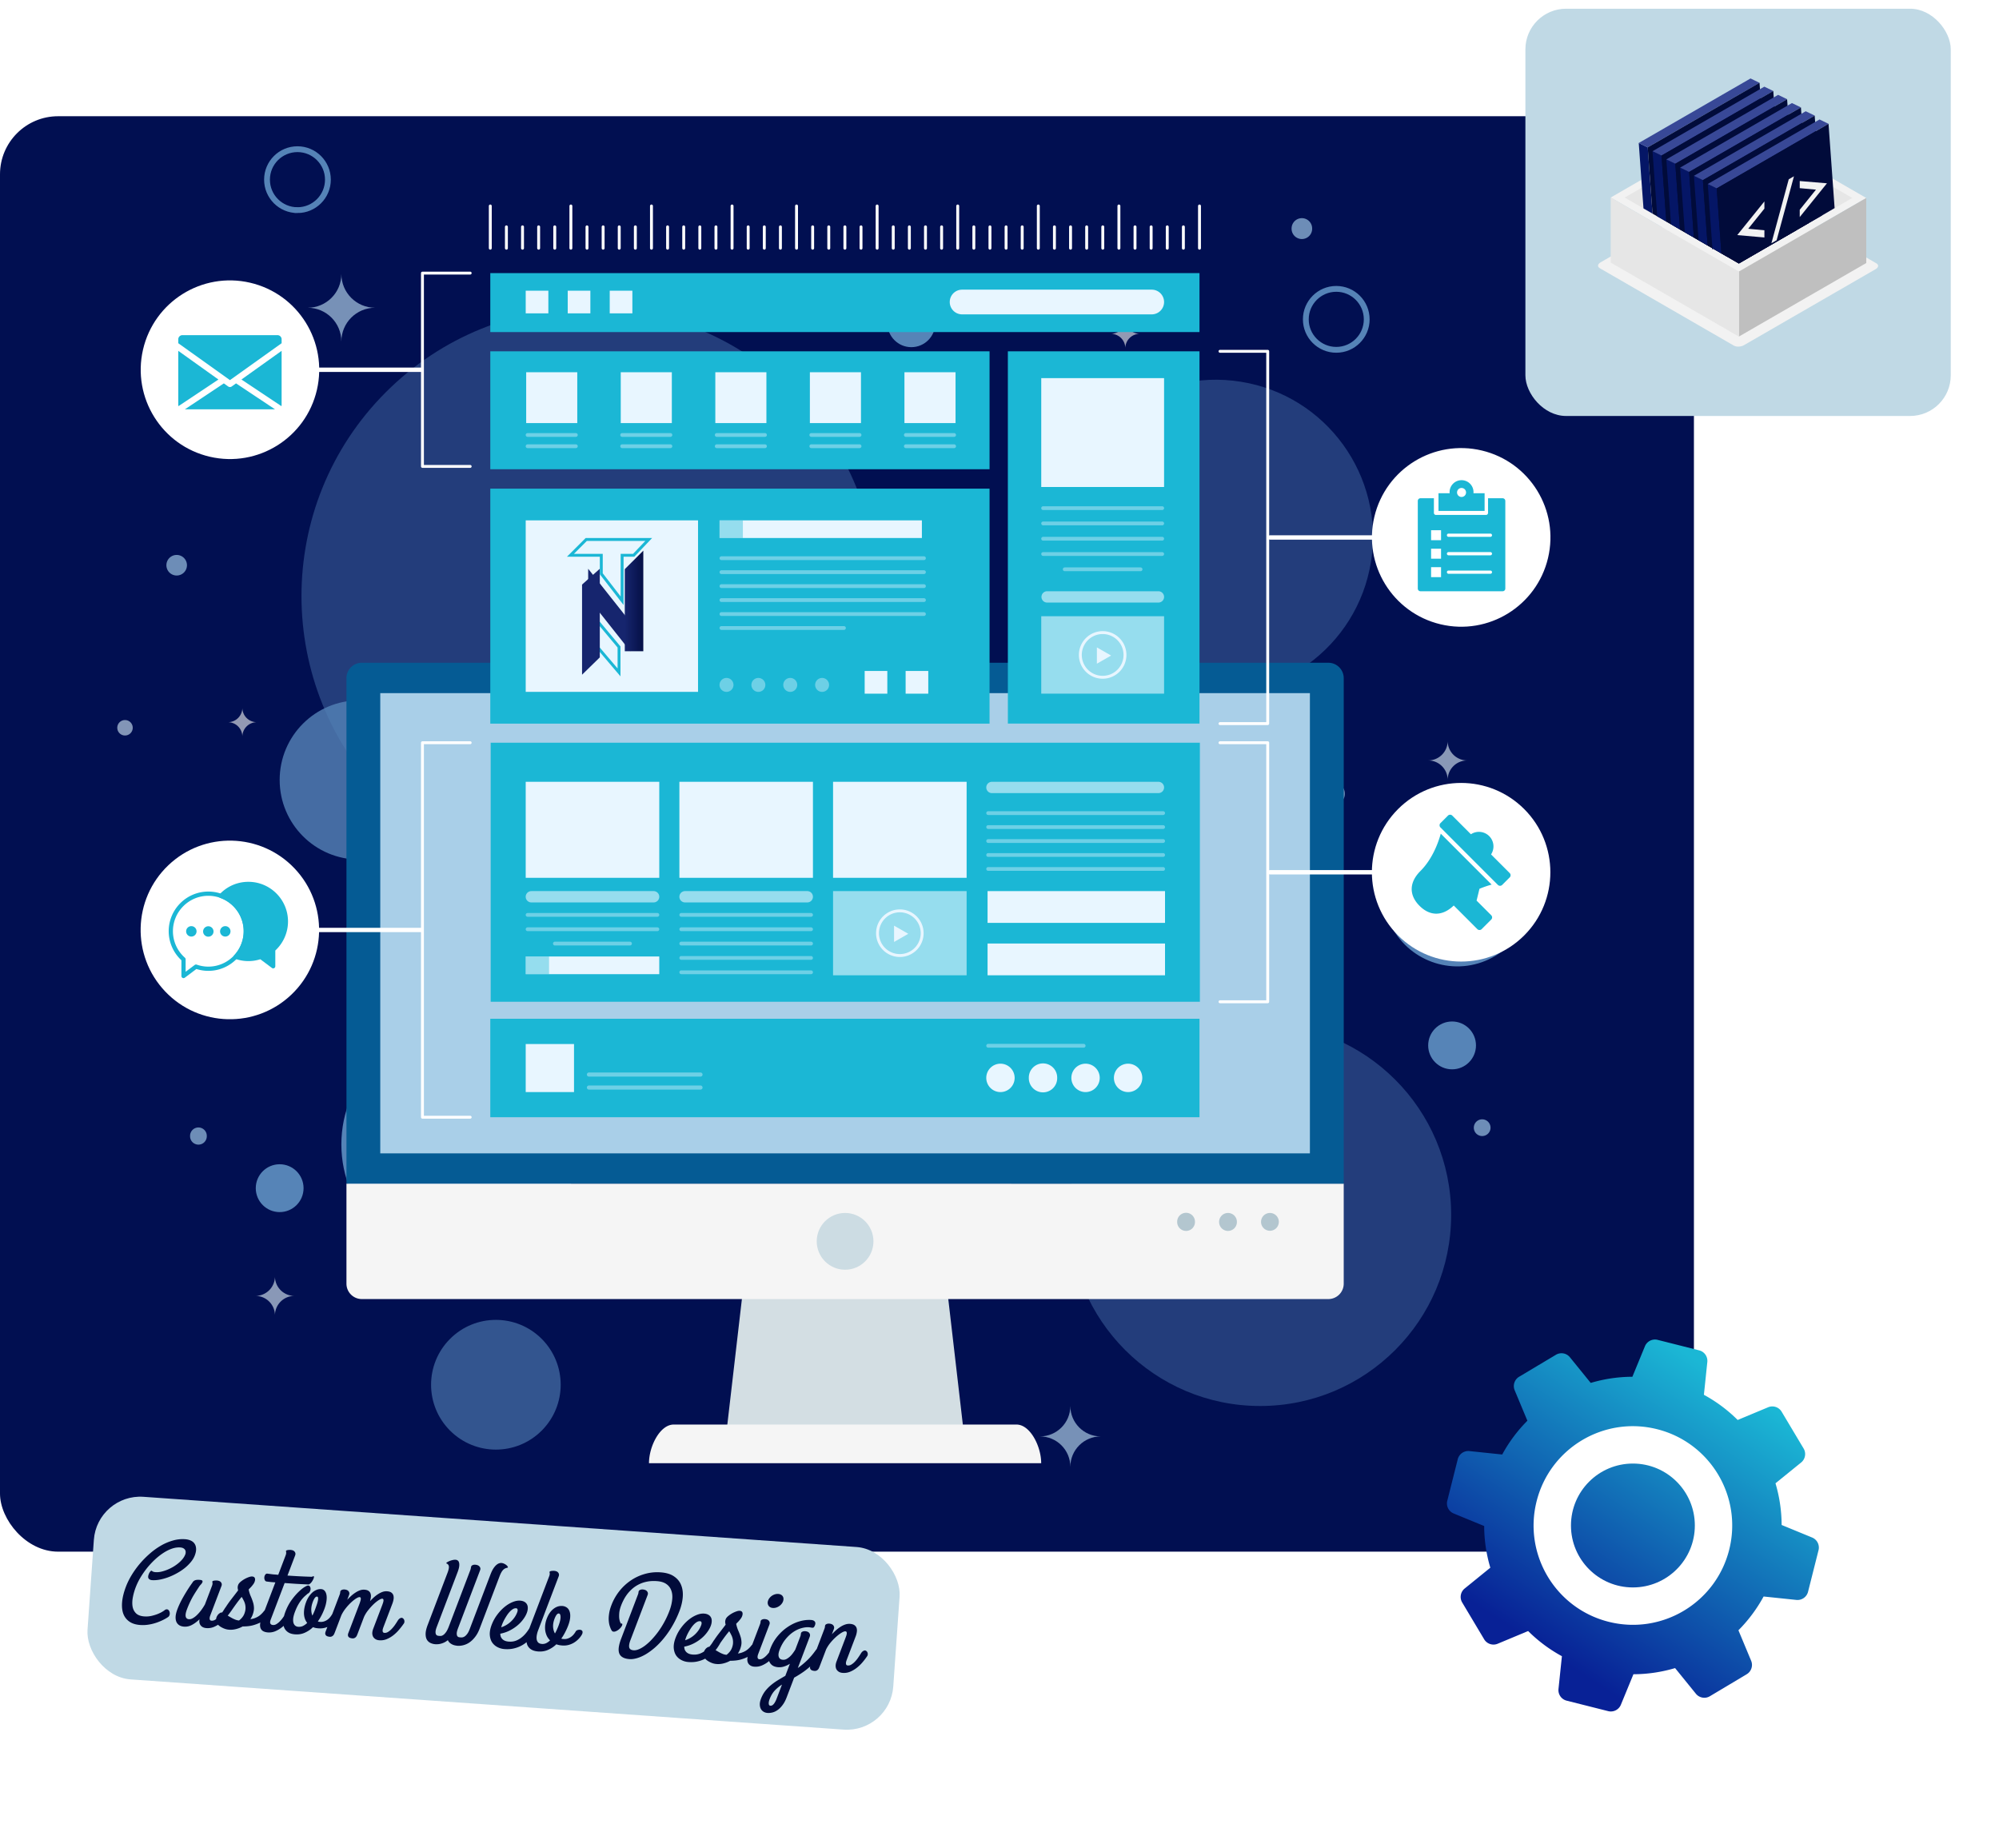 <svg xmlns="http://www.w3.org/2000/svg" width="688" height="636" fill="none" viewBox="0 0 688 636"><rect width="583" height="494" y="40" fill="#010f51" rx="20"/><g opacity=".6"><path fill="#8dd1fc" d="M272.992 275.277c38.713-38.745 38.713-101.563 0-140.308s-101.48-38.744-140.194 0-38.713 101.563 0 140.308 101.48 38.745 140.194 0m160.721 208.595c36.303 0 65.732-29.453 65.732-65.786s-29.429-65.785-65.732-65.785-65.732 29.453-65.732 65.785c0 36.333 29.429 65.786 65.732 65.786" opacity=".4"/><path stroke="#8dd1fc" stroke-miterlimit="10" stroke-width="2" d="M510.853 329.751c12.547-5.13 18.562-19.467 13.436-32.024-5.126-12.556-19.452-18.576-31.998-13.446s-18.561 19.467-13.435 32.024c5.125 12.556 19.451 18.576 31.997 13.446Zm-430.2-26.21c0 5.792-4.692 10.489-10.48 10.489s-10.48-4.695-10.48-10.489c0-5.793 4.691-10.488 10.48-10.488 5.788.001 10.48 4.697 10.48 10.488ZM102.379 72.32c5.788 0 10.48-4.697 10.48-10.49 0-5.792-4.692-10.488-10.48-10.488s-10.48 4.696-10.48 10.489c0 5.792 4.692 10.488 10.48 10.488Zm368.009 37.584c0 5.793-4.692 10.488-10.48 10.488s-10.48-4.695-10.48-10.488c0-5.794 4.691-10.49 10.48-10.49 5.788 0 10.48 4.696 10.48 10.49Z"/><path fill="#8dd1fc" d="M471.86 193.315c4.718-29.49-15.344-57.223-44.809-61.945s-57.176 15.356-61.894 44.846 15.343 57.223 44.809 61.945c29.465 4.721 57.176-15.357 61.894-44.846" opacity=".4"/><path fill="#8dd1fc" d="M186.439 492.341c8.711-8.717 8.711-22.851 0-31.569s-22.833-8.718-31.544 0c-8.71 8.718-8.71 22.852 0 31.569 8.711 8.718 22.833 8.718 31.544 0" opacity=".6"/><path fill="#8dd1fc" d="M123.62 295.808c15.114 0 27.367-12.263 27.367-27.39 0-15.126-12.253-27.389-27.367-27.389s-27.367 12.263-27.367 27.389c0 15.127 12.253 27.39 27.367 27.39" opacity=".8"/><path fill="#8dd1fc" d="M158.172 434.564c22.468 0 40.683-18.23 40.683-40.716s-18.215-40.716-40.683-40.716c-22.469 0-40.683 18.229-40.683 40.716 0 22.486 18.214 40.716 40.683 40.716"/><path fill="#90d2fc" d="M507.991 359.776c0 4.546-3.683 8.233-8.225 8.233-4.543 0-8.227-3.687-8.227-8.233s3.684-8.232 8.227-8.232c4.542 0 8.225 3.686 8.225 8.232M321.884 111.244c0 4.547-3.683 8.232-8.225 8.232-4.543 0-8.226-3.686-8.226-8.232s3.683-8.233 8.226-8.233c4.543.002 8.225 3.688 8.225 8.233"/><path fill="#b5e1fc" d="M451.606 78.622a3.54 3.54 0 1 1-7.077 0 3.54 3.54 0 0 1 3.539-3.543 3.54 3.54 0 0 1 3.538 3.543m-387.261 115.9a3.54 3.54 0 0 1-3.538 3.542 3.54 3.54 0 0 1-3.538-3.542 3.54 3.54 0 0 1 3.538-3.542 3.54 3.54 0 0 1 3.538 3.542m398.513 78.652a3.54 3.54 0 1 1-7.078 0 3.54 3.54 0 1 1 7.078 0m50.14 114.918a2.875 2.875 0 1 1-5.75 0 2.876 2.876 0 0 1 2.874-2.878 2.88 2.88 0 0 1 2.876 2.878"/><path fill="#d9effc" d="M517.494 206.653a2.52 2.52 0 0 1-2.516 2.518 2.518 2.518 0 0 1 0-5.036 2.517 2.517 0 0 1 2.516 2.518M42.952 253.119a2.66 2.66 0 1 0-.002-5.318 2.66 2.66 0 0 0 .002 5.318"/><path fill="#b5e1fc" d="M71.17 390.971a2.876 2.876 0 1 1-5.75 0 2.876 2.876 0 1 1 5.75 0"/><path fill="#90d2fc" d="M104.478 408.908c0 4.547-3.683 8.233-8.225 8.233-4.543 0-8.226-3.686-8.226-8.233 0-4.546 3.683-8.231 8.226-8.231 4.543-.002 8.225 3.685 8.225 8.231M65.42 143.203c7.086 0 12.83-5.749 12.83-12.841s-5.744-12.842-12.83-12.842-12.832 5.75-12.832 12.842 5.745 12.841 12.831 12.841m435.621 41.543c0 4.547-3.683 8.231-8.225 8.231-4.543 0-8.225-3.686-8.225-8.231 0-4.546 3.683-8.232 8.225-8.232 4.542-.001 8.225 3.685 8.225 8.232"/><path fill="#c7e7fc" d="M117.489 94.301c0 6.412-5.193 11.609-11.6 11.609 6.407 0 11.6 5.197 11.6 11.609 0-6.412 5.194-11.609 11.6-11.609-6.406 0-11.6-5.197-11.6-11.609m250.893 389.571c0 5.78-4.682 10.466-10.458 10.466 5.776 0 10.458 4.685 10.458 10.466 0-5.781 4.681-10.466 10.457-10.466-5.776 0-10.457-4.686-10.457-10.466"/><path fill="#e5f3fc" d="M498.247 254.991a6.71 6.71 0 0 1-6.709 6.714 6.71 6.71 0 0 1 6.709 6.715 6.71 6.71 0 0 1 6.709-6.715 6.713 6.713 0 0 1-6.709-6.714M94.627 439.268a6.71 6.71 0 0 1-6.709 6.714 6.71 6.71 0 0 1 6.71 6.715 6.71 6.71 0 0 1 6.708-6.715 6.71 6.71 0 0 1-6.709-6.714"/><path fill="#f5f5f5" d="M83.412 243.566a4.977 4.977 0 0 1-4.975 4.979 4.977 4.977 0 0 1 4.975 4.979 4.977 4.977 0 0 1 4.975-4.979 4.977 4.977 0 0 1-4.975-4.979m303.891-133.662a4.977 4.977 0 0 1-4.975 4.979 4.977 4.977 0 0 1 4.975 4.979 4.977 4.977 0 0 1 4.975-4.979 4.98 4.98 0 0 1-4.975-4.979"/></g><path fill="#d3dee3" d="M331.851 494.309h-81.994l9.478-81.674h63.04z"/><path fill="#f5f5f5" d="M349.863 490.26H231.846c-4.686 0-8.483 7.472-8.483 13.296h134.983c0-5.822-3.797-13.296-8.483-13.296m-230.624-48.486a5.297 5.297 0 0 0 5.294 5.299h332.643a5.297 5.297 0 0 0 5.294-5.299v-34.432H119.239z"/><path fill="#055b94" d="M457.176 228.087H124.533a5.296 5.296 0 0 0-5.294 5.298v173.957H462.47V233.385a5.296 5.296 0 0 0-5.294-5.298"/><path fill="#a9cfe8" d="M450.833 238.54H130.876v158.392h319.957z"/><path fill="#ccdce3" d="M300.616 427.206c0 5.394-4.37 9.769-9.762 9.769-5.39 0-9.76-4.373-9.76-9.769 0-5.394 4.37-9.769 9.76-9.769 5.392.001 9.762 4.375 9.762 9.769"/><path fill="#b3c6cf" d="M411.273 420.502a3.062 3.062 0 1 1-6.123 0 3.062 3.062 0 1 1 6.123 0m14.432 0a3.062 3.062 0 1 1-6.123 0 3.061 3.061 0 1 1 6.123 0m11.373 3.064a3.06 3.06 0 0 0 3.061-3.064 3.061 3.061 0 1 0-6.123 0 3.063 3.063 0 0 0 3.062 3.064"/><path fill="#1bb7d5" d="M412.966 255.607H168.877v89.15h244.089zm-72.389-134.706H168.745v40.588h171.832zm72.257-26.915H168.745v20.29h244.089zm0 256.612H168.745v33.892h244.089zm-72.257-182.435H168.745v80.866h171.832zm72.257-47.262h-65.953v128.126h65.953z"/><path fill="#e8f6ff" d="M279.794 269.054h-45.967v33.043h45.967z"/><path fill="#e8f6ff" d="M279.792 308.622a1.95 1.95 0 0 1-1.947 1.949h-42.071a1.949 1.949 0 0 1 0-3.898h42.071c1.075 0 1.947.871 1.947 1.949" opacity=".6"/><path fill="#e8f6ff" d="M279.792 314.858a.65.65 0 0 1-.649.65h-44.669a.65.65 0 0 1 0-1.3h44.669a.65.65 0 0 1 .649.65m0 4.939c0 .359-.29.649-.649.649h-44.669a.648.648 0 1 1 0-1.299h44.669a.65.65 0 0 1 .649.65m0 4.936c0 .359-.29.649-.649.649h-44.669a.648.648 0 1 1 0-1.299h44.669a.65.65 0 0 1 .649.65m0 4.938c0 .359-.29.649-.649.649h-44.669a.648.648 0 1 1 0-1.299h44.669c.359 0 .649.29.649.65m0 4.937c0 .359-.29.649-.649.649h-44.669a.648.648 0 1 1 0-1.299h44.669c.359 0 .649.29.649.65" opacity=".4"/><path fill="#1bb7d5" d="M350.795 306.672h-10.903v10.936h10.903zm0 18.038h-10.903v10.935h10.903z" opacity=".4"/><path fill="#e8f6ff" d="M197.558 359.301h-16.624v16.534h16.624z"/><path fill="#e8f6ff" d="M241.799 369.805a.7.7 0 0 1-.701.702H202.65a.704.704 0 0 1 0-1.406h38.448a.704.704 0 0 1 .701.704m0 4.474a.7.7 0 0 1-.701.702H202.65a.703.703 0 0 1 0-1.404h38.448c.387 0 .701.314.701.702" opacity=".4"/><path fill="#e8f6ff" d="M226.901 269.054h-45.967v33.043h45.967zm.001 60.118h-45.968v6.086h45.968z"/><path fill="#1bb7d5" d="M188.963 329.172h-8.029v6.086h8.029z" opacity=".4"/><path fill="#e8f6ff" d="M226.902 308.622a1.95 1.95 0 0 1-1.948 1.949h-42.073a1.948 1.948 0 0 1 0-3.898h42.073c1.076 0 1.948.871 1.948 1.949" opacity=".6"/><path fill="#e8f6ff" d="M226.902 314.858a.65.65 0 0 1-.649.65h-44.67a.65.65 0 0 1 0-1.3h44.67a.65.65 0 0 1 .649.65m0 4.939c0 .359-.29.649-.649.649h-44.67a.648.648 0 1 1 0-1.299h44.67a.65.65 0 0 1 .649.65m-9.424 4.936c0 .359-.29.649-.649.649h-25.82a.65.65 0 1 1 0-1.299h25.82c.357 0 .649.292.649.65" opacity=".4"/><path fill="#e8f6ff" d="M332.684 269.054h-45.967v33.043h45.967z"/><path fill="#e8f6ff" d="M332.684 306.673h-45.967v28.973h45.967z" opacity=".6"/><path stroke="#e8f6ff" stroke-miterlimit="10" d="M309.7 328.846a7.685 7.685 0 0 0 7.682-7.687 7.685 7.685 0 0 0-7.682-7.687c-4.242 0-7.681 3.442-7.681 7.687a7.684 7.684 0 0 0 7.681 7.687Z"/><path fill="#e8f6ff" d="M307.711 318.564v5.607l4.898-2.804z"/><path fill="#e8f6ff" d="M400.643 212.073h-42.275v26.645h42.275z" opacity=".6"/><path stroke="#e8f6ff" stroke-miterlimit="10" d="M387.187 225.396a7.683 7.683 0 0 1-7.681 7.687 7.683 7.683 0 0 1-7.681-7.687 7.683 7.683 0 0 1 7.681-7.688c4.242 0 7.681 3.443 7.681 7.688Z"/><path fill="#e8f6ff" d="M377.517 222.802v5.606l4.898-2.803zm-137.273-43.725h-59.31v59.034h59.31zm77.043 0h-69.64v6.086h69.64z"/><path fill="#1bb7d5" d="M255.676 179.077h-8.029v6.086h8.029z" opacity=".4"/><path fill="#e8f6ff" d="M318.653 192.103c0 .36-.29.65-.649.65h-69.708a.648.648 0 1 1 0-1.299h69.708a.65.65 0 0 1 .649.649m0 4.807c0 .359-.29.649-.649.649h-69.708a.648.648 0 1 1 0-1.299h69.708c.359 0 .649.29.649.65m0 4.806c0 .359-.29.649-.649.649h-69.708a.648.648 0 1 1 0-1.299h69.708c.359 0 .649.29.649.65m0 4.804a.65.65 0 0 1-.649.65h-69.708a.65.65 0 0 1 0-1.3h69.708a.65.65 0 0 1 .649.65m0 4.806c0 .36-.29.65-.649.65h-69.708a.648.648 0 1 1 0-1.299h69.708c.359 0 .649.29.649.649" opacity=".4"/><path fill="#e8f6ff" d="M400.643 271.003a1.95 1.95 0 0 1-1.947 1.948h-57.3a1.948 1.948 0 0 1 0-3.897h57.3c1.075 0 1.947.871 1.947 1.949" opacity=".6"/><path fill="#e8f6ff" d="M400.968 306.673h-61.076v10.935h61.076zm0 18.037h-61.076v10.935h61.076z"/><path fill="#e8f6ff" d="M400.968 279.827c0 .36-.29.65-.649.65h-60.221a.648.648 0 1 1 0-1.299h60.221a.65.65 0 0 1 .649.649m0 4.807c0 .359-.29.649-.649.649h-60.221a.648.648 0 1 1 0-1.299h60.221a.65.65 0 0 1 .649.65m0 4.805c0 .36-.29.65-.649.65h-60.221a.648.648 0 1 1 0-1.299h60.221a.65.65 0 0 1 .649.649m0 4.805c0 .359-.29.649-.649.649h-60.221a.648.648 0 1 1 0-1.299h60.221c.357 0 .649.292.649.65m0 4.806a.65.65 0 0 1-.649.65h-60.221a.65.65 0 0 1 0-1.3h60.221a.65.65 0 0 1 .649.65m-27.352 60.85c0 .359-.29.649-.649.649h-32.869a.648.648 0 1 1 0-1.299h32.869a.65.65 0 0 1 .649.65m-82.502-143.77c0 .36-.29.65-.649.65h-42.169a.648.648 0 1 1 0-1.299h42.169a.65.65 0 0 1 .649.649m-38.669 19.582a2.4 2.4 0 1 1-2.399-2.401 2.4 2.4 0 0 1 2.399 2.401m8.568 2.401a2.4 2.4 0 0 0 2.399-2.401 2.4 2.4 0 1 0-2.399 2.401m13.367-2.401a2.4 2.4 0 1 1-2.399-2.401 2.4 2.4 0 0 1 2.399 2.401m8.568 2.401a2.4 2.4 0 0 0 2.399-2.401 2.4 2.4 0 1 0-2.399 2.401" opacity=".4"/><path fill="#e8f6ff" d="M305.39 230.919h-7.795v7.801h7.795zm14.097 0h-7.795v7.801h7.795zM188.729 100.036h-7.795v7.801h7.795zm14.46 0h-7.795v7.801h7.795zm14.458 0h-7.795v7.801h7.795zm182.996 3.901a4.25 4.25 0 0 1-4.249 4.252h-65.266a4.25 4.25 0 0 1-4.249-4.252 4.25 4.25 0 0 1 4.249-4.252h65.266a4.25 4.25 0 0 1 4.249 4.252"/><path fill="#e8f6ff" d="M198.844 149.697c0 .359-.29.649-.649.649h-16.612a.648.648 0 1 1 0-1.299h16.612c.359 0 .649.29.649.65m0 3.873c0 .36-.29.65-.649.65h-16.612a.648.648 0 1 1 0-1.299h16.612c.359 0 .649.29.649.649" opacity=".4"/><path fill="#e8f6ff" d="M198.681 128.103h-17.584v17.501h17.584z"/><path fill="#e8f6ff" d="M231.391 149.697c0 .359-.29.649-.649.649h-16.611a.648.648 0 1 1 0-1.299h16.611c.359 0 .649.29.649.65m0 3.873c0 .36-.29.65-.649.65h-16.611a.648.648 0 1 1 0-1.299h16.611c.359 0 .649.29.649.649" opacity=".4"/><path fill="#e8f6ff" d="M231.227 128.103h-17.582v17.501h17.582z"/><path fill="#e8f6ff" d="M263.939 149.697c0 .359-.29.649-.649.649h-16.612a.648.648 0 1 1 0-1.299h16.612a.65.65 0 0 1 .649.65m0 3.873c0 .36-.29.65-.649.65h-16.612a.648.648 0 1 1 0-1.299h16.612a.65.65 0 0 1 .649.649" opacity=".4"/><path fill="#e8f6ff" d="M263.776 128.103h-17.584v17.501h17.584z"/><path fill="#e8f6ff" d="M296.485 149.697c0 .359-.29.649-.649.649h-16.612a.648.648 0 1 1 0-1.299h16.612c.359 0 .649.29.649.65m0 3.873c0 .36-.29.65-.649.65h-16.612a.648.648 0 1 1 0-1.299h16.612c.359 0 .649.29.649.649" opacity=".4"/><path fill="#e8f6ff" d="M296.323 128.103h-17.584v17.501h17.584z"/><path fill="#e8f6ff" d="M329.032 149.697c0 .359-.29.649-.649.649h-16.612a.648.648 0 1 1 0-1.299h16.612c.359 0 .649.29.649.65m0 3.873c0 .36-.29.65-.649.65h-16.612a.648.648 0 1 1 0-1.299h16.612c.359 0 .649.29.649.649" opacity=".4"/><path fill="#e8f6ff" d="M328.869 128.103h-17.584v17.501h17.584z"/><path fill="#e8f6ff" d="M400.644 174.88a.65.65 0 0 1-.65.65h-40.976a.648.648 0 1 1 0-1.299h40.976c.358 0 .65.292.65.649m0 5.262a.65.65 0 0 1-.65.649h-40.976a.648.648 0 1 1 0-1.299h40.976a.65.65 0 0 1 .65.65m0 5.259a.65.65 0 0 1-.65.65h-40.976a.65.65 0 0 1 0-1.3h40.976c.358 0 .65.292.65.65m0 5.261a.65.65 0 0 1-.65.65h-40.976a.65.65 0 0 1 0-1.3h40.976a.65.65 0 0 1 .65.65m-7.438 5.261c0 .359-.29.649-.649.649h-26.103a.648.648 0 1 1 0-1.299h26.103a.65.65 0 0 1 .649.65" opacity=".4"/><path fill="#e8f6ff" d="M400.643 130.142h-42.275v37.461h42.275zm-56.314 245.696a4.884 4.884 0 0 0 4.882-4.886 4.884 4.884 0 0 0-4.882-4.885 4.883 4.883 0 0 0-4.881 4.885 4.884 4.884 0 0 0 4.881 4.886m19.526-4.886a4.883 4.883 0 1 1-9.764 0 4.883 4.883 0 1 1 9.764 0m14.643 0a4.884 4.884 0 0 1-4.882 4.886 4.884 4.884 0 0 1-4.881-4.886 4.883 4.883 0 0 1 4.881-4.885 4.884 4.884 0 0 1 4.882 4.885m9.762 4.886a4.884 4.884 0 0 0 4.881-4.886 4.883 4.883 0 0 0-4.881-4.885 4.884 4.884 0 0 0-4.882 4.885 4.884 4.884 0 0 0 4.882 4.886"/><path fill="#e8f6ff" d="M400.643 205.424a1.95 1.95 0 0 1-1.947 1.949h-38.303a1.948 1.948 0 0 1 0-3.897h38.301a1.946 1.946 0 0 1 1.949 1.948" opacity=".6"/><path stroke="#fff" stroke-linecap="round" stroke-linejoin="round" stroke-miterlimit="10" d="M161.822 255.607h-16.425V384.49h16.425"/><path fill="#fff" d="M100.285 342.303c12.288-11.701 12.771-31.156 1.078-43.453-11.692-12.297-31.132-12.78-43.42-1.079-12.288 11.702-12.77 31.156-1.078 43.453s31.132 12.78 43.42 1.079"/><path stroke="#fff" stroke-linecap="round" stroke-linejoin="round" stroke-miterlimit="10" stroke-width="1.5" d="M98.45 320.047h46.47"/><path fill="#fff" d="M109.076 134.157c3.817-16.541-6.488-33.046-23.016-36.866-16.529-3.82-33.022 6.493-36.839 23.034-3.816 16.541 6.489 33.047 23.017 36.866 16.529 3.82 33.022-6.493 36.838-23.034"/><path stroke="#fff" stroke-linecap="round" stroke-linejoin="round" stroke-miterlimit="10" d="M161.822 93.986h-16.425v66.527h16.425"/><path stroke="#fff" stroke-linecap="round" stroke-linejoin="round" stroke-miterlimit="10" stroke-width="1.5" d="M98.45 127.25h46.47"/><path stroke="#fff" stroke-linecap="round" stroke-linejoin="round" stroke-miterlimit="10" d="M419.889 120.901h16.423v128.126h-16.423M174.292 85.42v-7.347m5.547 7.347v-7.347m5.548 7.347v-7.347m5.547 7.347v-7.347m5.547 7.346V70.886m-27.736 14.533V70.886M202.03 85.42v-7.347m5.547 7.347v-7.347m5.547 7.347v-7.347m5.547 7.347v-7.347m5.547 7.346V70.886m5.548 14.534v-7.347m5.548 7.347v-7.347m5.548 7.347v-7.347m5.547 7.347v-7.347m5.547 7.346V70.886m5.547 14.534v-7.347m5.549 7.347v-7.347m5.547 7.347v-7.347m5.547 7.346V70.886m5.548 14.534v-7.347m5.547 7.347v-7.347m5.549 7.347v-7.347m5.547 7.347v-7.347m5.547 7.346V70.886m5.547 14.534v-7.347m5.547 7.347v-7.347m5.548 7.347v-7.347m5.548 7.347v-7.347m5.548 7.346V70.886m5.547 14.534v-7.347m5.547 7.347v-7.347m5.547 7.347v-7.347m5.549 7.347v-7.347m5.547 7.346V70.886m5.547 14.534v-7.347m5.547 7.347v-7.347m5.548 7.347v-7.347m5.547 7.347v-7.347m5.549 7.346V70.886m27.737 14.533V70.886m-22.19 14.534v-7.347m5.547 7.347v-7.347m5.547 7.347v-7.347m5.548 7.347v-7.347"/><path fill="#fff" d="M532.781 192.072c3.932-16.514-6.257-33.091-22.759-37.026-16.501-3.935-33.066 6.263-36.998 22.777-3.932 16.513 6.258 33.09 22.759 37.025s33.066-6.262 36.998-22.776"/><path stroke="#fff" stroke-linecap="round" stroke-linejoin="round" stroke-miterlimit="10" stroke-width="1.5" d="M483.575 184.964h-46.47"/><path stroke="#fff" stroke-linecap="round" stroke-linejoin="round" stroke-miterlimit="10" d="M419.889 255.607h16.423v89.152h-16.423"/><path fill="#fff" d="M524.597 321.918c11.994-12.004 11.994-31.465 0-43.468s-31.441-12.004-43.435 0-11.995 31.464 0 43.468c11.994 12.003 31.441 12.003 43.435 0"/><path stroke="#fff" stroke-linecap="round" stroke-linejoin="round" stroke-miterlimit="10" stroke-width="1.5" d="M483.575 300.183h-46.47"/><path fill="#1bb7d5" d="M95.503 115.345H62.779c-.786 0-1.423.637-1.423 1.425v1.347l17.786 12.701 17.786-12.701v-1.347a1.43 1.43 0 0 0-1.425-1.425m1.354 24.428c.027-.111.067-.216.067-.334V120.74L83.1 130.613zM61.354 120.74v18.699c0 .118.04.225.068.334l13.756-9.16zm19.887 11.2-1.482 1.059a1.06 1.06 0 0 1-1.238 0l-1.482-1.059-13.4 8.922h31.005zm435.924 39.533h-5.023v5.045a.69.69 0 0 1-.691.692h-17.25a.69.69 0 0 1-.691-.692v-5.045h-4.624a.92.92 0 0 0-.922.922v30.16c0 .509.413.922.922.922h28.28a.92.92 0 0 0 .922-.922v-30.16a.924.924 0 0 0-.923-.922"/><path fill="#1bb7d5" d="M507.113 169.746c.006-.089.027-.175.027-.266a4.116 4.116 0 1 0-8.229 0c0 .091.021.177.027.266h-3.847v6.082h15.869v-6.082zm-4.088 1.286a1.55 1.55 0 0 1-1.549-1.552 1.55 1.55 0 1 1 3.1 0c0 .858-.695 1.552-1.551 1.552"/><path fill="#fff" d="M495.969 182.482h-3.429v3.432h3.429zm17.542 1.716a.554.554 0 0 1-.555.555h-14.417a.554.554 0 1 1 0-1.11h14.417c.307 0 .555.248.555.555m-17.542 4.641h-3.429v3.432h3.429zm17.542 1.715a.555.555 0 0 1-.555.556h-14.417a.555.555 0 0 1 0-1.111h14.417c.307 0 .555.25.555.555m-17.542 4.641h-3.429v3.432h3.429zm17.542 1.716a.555.555 0 0 1-.555.555h-14.417a.555.555 0 0 1 0-1.111h14.417c.307.002.555.25.555.556"/><path fill="#1bb7d5" d="M63.163 336.621a.73.73 0 0 1-.728-.729v-5.421a13.66 13.66 0 0 1-4.373-9.995c0-7.525 6.118-13.646 13.636-13.646s13.635 6.121 13.635 13.646c0 7.524-6.117 13.645-13.635 13.645-1.38 0-2.76-.217-4.104-.643l-3.993 2.998a.73.73 0 0 1-.438.145m8.533-28.333c-6.715 0-12.178 5.467-12.178 12.188 0 3.479 1.503 6.805 4.126 9.125a.73.73 0 0 1 .245.546v4.287l3.134-2.351a.73.73 0 0 1 .676-.105c1.308.457 2.651.687 3.997.687 6.716 0 12.18-5.468 12.18-12.188s-5.463-12.189-12.18-12.189"/><path fill="#1bb7d5" d="M94.023 333.265a.73.73 0 0 1-.437-.146l-3.993-2.997c-2.864.908-5.88.85-8.721-.176a.72.72 0 0 1-.46-.513.73.73 0 0 1 .174-.668 12.15 12.15 0 0 0 3.268-8.288c0-5.113-3.236-9.717-8.055-11.455a.727.727 0 0 1-.286-1.182c2.616-2.814 6.16-4.365 9.976-4.365 7.518 0 13.635 6.122 13.635 13.646 0 3.787-1.59 7.412-4.371 9.994v5.422a.73.73 0 0 1-.403.653.75.75 0 0 1-.327.075m-26.375-12.741a1.793 1.793 0 1 1-3.586 0 1.793 1.793 0 0 1 3.586 0m5.84 0a1.793 1.793 0 1 1-3.585 0 1.793 1.793 0 0 1 3.585 0"/><path fill="#1bb7d5" d="M79.33 320.524a1.793 1.793 0 1 1-3.586 0 1.793 1.793 0 0 1 3.586 0m440.267-20.057-6.418-6.421a5.01 5.01 0 0 0-.635-6.298 5 5 0 0 0-6.294-.636l-6.418-6.423a1.05 1.05 0 0 0-1.485 0l-2.581 2.584c-.41.41-.41 1.076 0 1.486l19.764 19.779c.41.41 1.076.41 1.485 0l2.582-2.583c.41-.412.41-1.076 0-1.488m-11.4 9.472c.316-1.265.769-3.132.993-4.063a36 36 0 0 1 4.187-1.445l-8.753-8.759-8.752-8.759c-.811 2.914-2.794 8.635-7.013 12.857-3.971 3.974-3.911 8.352-.295 11.972 3.56 3.562 7.852 3.669 11.772-.115l8.126 8.132c.41.41 1.075.41 1.485 0l3.289-3.292c.41-.41.41-1.076 0-1.486z"/><g clip-path="url(#a)"><path stroke="#1bb7d5" d="M213.053 231.409v-8.752l-7.434-8.884v8.884z"/><path fill="#16256e" d="m202.434 195.74 14.07 17.768.531.531v10.077l-.531-.53-14.07-17.768z"/><g filter="url(#b)"><path fill="url(#c)" d="m217.035 195.873 6.372-6.365v34.608h-5.414q-.003.01-.028 0h-.93z"/></g><g filter="url(#d)"><path fill="#16256e" d="m202.434 226.238-6.107 5.966v-31.027l6.107-5.437z"/></g><path stroke="#1bb7d5" d="m223.274 185.663-5.177 5.436h-3.982v15.647l-7.168-9.282v-6.365h-10.62l5.443-5.436z"/></g><rect width="278" height="63" x="33.424" y="514" fill="#c0d9e5" rx="16" transform="rotate(4.027 33.424 514)"/><path fill="#010b3a" d="M53.597 541.059q.783.055 1.744-.134.968-.21 1.982-.594a15.6 15.6 0 0 0 2.04-.967 14 14 0 0 0 1.882-1.275q.885-.711 1.543-1.497.666-.806.982-1.636.132-.348.135-.744a1.4 1.4 0 0 0-.16-.745q-.164-.348-.578-.596-.406-.266-1.128-.317-1.4-.099-2.914.429-1.492.53-2.989 1.515t-2.947 2.35a29 29 0 0 0-2.671 2.904 30 30 0 0 0-2.225 3.234 22 22 0 0 0-1.587 3.278 20 20 0 0 0-1.009 3.597q-.304 1.743-.048 3.129.276 1.387 1.224 2.287.957.88 2.79 1.009a8.4 8.4 0 0 0 2.551-.197q1.212-.291 2.135-.663.932-.39 1.484-.728.559-.358.608-.373.43-.406.788-.46.38-.053.63.123.27.178.414.525.15.328.155.705.026.378-.135.744a1.3 1.3 0 0 1-.496.579l-.419.268q-.363.232-.998.564a17 17 0 0 1-1.51.687q-.883.374-1.921.658-1.047.303-2.248.456-1.18.155-2.458.065-2.267-.16-3.722-1.174t-2.094-2.725q-.612-1.728-.39-4.091t1.31-5.221a24.5 24.5 0 0 1 1.94-3.928 31 31 0 0 1 2.756-3.85 32.5 32.5 0 0 1 3.422-3.486 24 24 0 0 1 3.859-2.802 18 18 0 0 1 4.123-1.771 11.9 11.9 0 0 1 4.223-.476q1.133.08 1.998.478.864.398 1.315 1.103.471.707.509 1.721.044.995-.448 2.288-.463 1.217-1.42 2.339a14.7 14.7 0 0 1-2.176 2.107 19 19 0 0 1-2.699 1.753q-1.443.79-2.943 1.339-1.472.53-2.882.788t-2.584.175q-.784-.055-1.171-.538-.36-.502.015-1.486.081-.213.183-.424a4 4 0 0 1 .257-.398q.135-.188.262-.299.147-.108.25-.101a.24.24 0 0 1 .163.071l.196.153q.136.088.382.165t.72.11m17.472 19.252q-.72-.051-1.238-.306a2.2 2.2 0 0 1-.803-.671 2.2 2.2 0 0 1-.39-.919 3.1 3.1 0 0 1 .035-1.148q-1.24 1.201-2.572 1.921-1.333.719-2.733.62-1.052-.074-1.742-.539a2.6 2.6 0 0 1-.968-1.238q-.29-.793-.203-1.858.116-1.082.609-2.375a28 28 0 0 1 1.424-3.132 59 59 0 0 1 1.624-2.82 51 51 0 0 1 1.857-2.823q.198-.243.335-.492.165-.265.431-.465t.71-.307q.463-.106 1.308-.046.784.054.907.341.132.267-.063.61-.172.345-.519.697-.325.354-.475.581-.707 1.08-1.28 1.972a38 38 0 0 0-1.09 1.807q-.489.897-.954 1.895a33 33 0 0 0-.927 2.215q-.618 1.622-.439 2.487.199.866 1.127.932.64.044 1.343-.362a6.8 6.8 0 0 0 1.438-1.108q.74-.721 1.43-1.644.697-.942 1.28-1.972l2.424-6.371q.162-.426.175-.682a1.2 1.2 0 0 0 .003-.396.47.47 0 0 0-.056-.242.36.36 0 0 1 .019-.217q.036-.096.19-.165.153-.069.38-.112.23-.043.463-.047.262-.021.489-.005 1.05.074 1.45.638.427.545.155 1.259l-3.821 10.041a9 9 0 0 0-.149.445q-.09.292-.104.607-.014.317.124.564.138.248.55.277.64.045 1.255-.348a6 6 0 0 0 1.208-1.005 10 10 0 0 0 1.078-1.332q.513-.737.907-1.383.36-.61.75-.86.399-.269.708-.247a.8.8 0 0 1 .457.191q.216.154.334.4.138.247.152.546.034.3-.076.589l-.037.097a1 1 0 0 1-.107.171 26 26 0 0 1-1.55 2.012 13.3 13.3 0 0 1-1.93 1.906 9.8 9.8 0 0 1-2.305 1.384 5.5 5.5 0 0 1-2.598.432m8.646-6.093q-.4.607-.912.729-.505.103-.892-.102-.367-.204-.514-.651-.127-.445.188-.938a37 37 0 0 1 1.988-2.834q1.207-1.56 2.387-3.103a3.7 3.7 0 0 1-.156-.923 2.6 2.6 0 0 1 .182-.979q.19-.501.788-1.015.626-.53 1.358-.955.754-.423 1.461-.67.735-.265 1.169-.235.762.054.95.562.208.511-.101 1.322-.169.444-.503.876-.306.414-.639.788-.325.354-.592.612a4 4 0 0 0-.297.336q.27 1.288.715 2.291t.75 1.976q.328.975.363 2.047.037 1.073-.5 2.483-.133.347-.334.71a5 5 0 0 1-.409.685 6 6 0 0 0 1.46-.333 7 7 0 0 0 1.24-.587 5.8 5.8 0 0 0 1.016-.781q.457-.424.827-.893.44-.545.762-.78t.61-.214a.74.74 0 0 1 .47.211q.23.175.34.441.132.267.152.546a1 1 0 0 1-.04.492q-.11.29-.428.684a7 7 0 0 1-.77.798q-.43.406-.934.787a9 9 0 0 1-.979.625q-1.275.683-2.813 1.11-1.531.408-3.56.404a9 9 0 0 1-2.197.876 7.2 7.2 0 0 1-2.483.242 5.6 5.6 0 0 1-1.3-.251 7 7 0 0 1-1.165-.498 5.6 5.6 0 0 1-.936-.601 2.8 2.8 0 0 1-.603-.637q-.519-.75-.481-1.461.045-.731.382-1.282.315-.553.778-.877.47-.343.82-.319.206.015.573.219.394.186.868.497.482.291 1.052.629t1.147.656q.585.299 1.157.517.601.201 1.136.239a6.2 6.2 0 0 0 1.029-.978q.53-.618.817-1.37.354-.927.386-1.737a5.35 5.35 0 0 0-.653-2.842 12 12 0 0 0-.666-1.197 41 41 0 0 0-1.726 2.199 95 95 0 0 0-1.738 2.454M92 541.563q.46.072 1.03.132.48.072 1.173.142.7.049 1.559.129l2.55-6.7q.161-.424.174-.681.034-.256.003-.397a.47.47 0 0 0-.056-.241.32.32 0 0 1 .012-.198q.044-.116.197-.184.153-.069.381-.112.228-.044.462-.047.262-.021.489-.005 1.051.074 1.45.637.428.546.155 1.26l-2.638 6.932q1.938.136 4.095.248 2.179.114 4.379.17.399-.27.535-.181.156.091.087.383a2.8 2.8 0 0 1-.252.716 6 6 0 0 1-.48.819 3.4 3.4 0 0 1-.608.651q-.317.275-.584.256-2.557-.12-4.522-.239l-3.627-.255-4.77 12.53q-.367.966-.137 1.418.23.453.89.499.638.045 1.253-.348a6 6 0 0 0 1.208-1.005 10 10 0 0 0 1.078-1.332q.513-.736.908-1.383.359-.61.75-.859.399-.27.708-.248a.8.8 0 0 1 .456.191q.217.154.334.4.139.247.152.546.035.3-.076.589l-.037.097a.8.8 0 0 1-.107.171 22 22 0 0 1-1.528 2.013 12.7 12.7 0 0 1-1.952 1.905 9.8 9.8 0 0 1-2.305 1.384 5.5 5.5 0 0 1-2.597.432q-.846-.06-1.471-.361a1.93 1.93 0 0 1-.922-.858q-.317-.558-.29-1.408.029-.852.476-2.029l4.784-12.569-1.257-.089q-.529-.057-.892-.102a42 42 0 0 1-.747-.093.81.81 0 0 1-.712-.466 1.74 1.74 0 0 1-.183-.964q.028-.514.304-.911.265-.418.718-.385m22.322 13.962a.9.9 0 0 1 .415-.367q.306-.138.637-.174.332-.036.639.045a.83.83 0 0 1 .495.313q.194.211.157.586-.007.356-.366.906a7.8 7.8 0 0 1-1.198 1.482 7.8 7.8 0 0 1-1.522 1.161 7 7 0 0 1-1.828.744 6.5 6.5 0 0 1-2.054.172 9 9 0 0 1-1.07-.134 4 4 0 0 1-.888-.281 9.8 9.8 0 0 1-2.799 1.905q-1.537.704-3.351.576-1.607-.112-2.534-.793a3.52 3.52 0 0 1-1.314-1.718q-.372-1.077-.237-2.435.157-1.357.723-2.844.83-2.182 2.02-3.862 1.218-1.7 2.395-2.845 1.184-1.166 2.127-1.753.964-.587 1.315-.562a.71.71 0 0 1 .609.4q.226.352.193.826-.003.456-.263.913a1.47 1.47 0 0 1-.745.681q-.387.35-.921.808-.514.46-1.102 1.171a14 14 0 0 0-1.164 1.722q-.603 1.029-1.161 2.496-.478 1.255-.604 2.198-.105.944.064 1.61.199.648.616.995a1.87 1.87 0 0 0 1.057.392q.907.063 1.639-.301a5.8 5.8 0 0 0 1.428-1.03q-1.028-1.302-1.113-3.191-.057-1.906.759-4.05a9.5 9.5 0 0 1 .875-1.743 8 8 0 0 1 1.204-1.441 5.1 5.1 0 0 1 1.454-.929 3.45 3.45 0 0 1 1.631-.282q.742.052 1.21.601.469.549.625 1.471.156.924-.038 2.159-.175 1.236-.719 2.665a21 21 0 0 1-.974 2.172 18 18 0 0 1-1.247 2.053q.197.093.375.126l.433.03q.68.048 1.283-.147.624-.194 1.142-.554t.943-.866q.426-.505.749-1.077m-6.662-4.236q-.506 1.332-.53 2.56-.001 1.229.381 2.168.484-.937.815-1.806.382-1.005.664-1.857.31-.87.422-1.497.132-.625.058-.987-.046-.38-.376-.403-.72-.051-1.434 1.822m31.307 7.478a26 26 0 0 1-1.549 2.012 13.2 13.2 0 0 1-1.931 1.906 9.8 9.8 0 0 1-2.305 1.384 5.5 5.5 0 0 1-2.597.432q-.846-.06-1.387-.415a2.3 2.3 0 0 1-.812-.87 2.65 2.65 0 0 1-.252-1.227q.03-.692.317-1.445l3.057-8.032a20 20 0 0 0 .31-.87q.134-.408.169-.722.035-.315-.064-.5-.07-.204-.338-.222-.433-.031-1.272.505-.838.535-1.768 1.422a19 19 0 0 0-1.832 2.032 11 11 0 0 0-1.425 2.298l-2.197 5.774a11 11 0 0 1-.248.597 1.5 1.5 0 0 1-.322.512 1.35 1.35 0 0 1-.505.381q-.293.158-.746.126a3 3 0 0 1-.651-.125 1.3 1.3 0 0 1-.564-.298q-.222-.193-.296-.556-.06-.341.152-.901l3.807-10.001q.176-.464.29-.872a3.7 3.7 0 0 0 .169-.722q.035-.314-.064-.5-.07-.202-.339-.222-.432-.03-1.271.505-.819.537-1.769 1.422a19 19 0 0 0-1.831 2.032 12.3 12.3 0 0 0-1.425 2.299l-2.197 5.773q-.111.29-.249.597a1.5 1.5 0 0 1-.322.512q-.199.245-.505.381-.293.158-.746.126a3 3 0 0 1-.65-.125 1.3 1.3 0 0 1-.564-.297q-.223-.195-.297-.557-.06-.341.153-.901l4.769-12.531q.213-.56.206-.818.013-.256.094-.469.11-.29.506-.44a1.85 1.85 0 0 1 .857-.138q1.05.074 1.45.637.427.546.155 1.26l-.632 1.661q.721-.783 1.46-1.444.759-.66 1.506-1.123a6.8 6.8 0 0 1 1.483-.728q.75-.245 1.471-.194.948.066 1.441.438.514.373.679.94.186.569.094 1.256a7.6 7.6 0 0 1-.294 1.327 18 18 0 0 1 1.424-1.406q.731-.643 1.479-1.105.747-.463 1.476-.709a3.8 3.8 0 0 1 1.47-.194q1.03.072 1.55.486.52.413.671 1.018.15.606.023 1.33-.129.725-.385 1.4l-3.116 8.187q-.052.135-.149.446a2.5 2.5 0 0 0-.104.607q-.015.316.104.562.138.248.55.277.639.045 1.254-.348a6 6 0 0 0 1.208-1.005q.592-.613 1.099-1.331.513-.736.907-1.383.359-.609.73-.861.399-.268.728-.246.247.018.436.19.216.154.334.4.139.247.152.546.035.3-.076.589l-.037.097a.8.8 0 0 1-.107.171m26.113 1.719q-.66 1.739-1.591 2.901-.909 1.166-1.937 1.866a6.6 6.6 0 0 1-2.094.943 6.4 6.4 0 0 1-2 .197 6 6 0 0 1-.741-.112 4 4 0 0 1-.929-.283 4 4 0 0 1-.942-.582 2.8 2.8 0 0 1-.713-.962 6 6 0 0 1-1.286.821 6.6 6.6 0 0 1-1.222.429q-.56.14-1.008.148-.455.027-.743.007a4.7 4.7 0 0 1-1.771-.462 2.85 2.85 0 0 1-1.224-1.177q-.414-.802-.391-2.029.043-1.227.705-2.964l6.849-17.995q.286-.753.382-1.282.116-.526.062-.888a1.1 1.1 0 0 0-.253-.612 1.3 1.3 0 0 0-.514-.373q-.143-.07-.106-.166.051-.136.38-.331.355-.212.828-.397t1.005-.306q.554-.12.986-.089.392.027.71.248.338.222.464.726.154.487.058 1.293-.095.807-.551 2.003l-7.15 18.787q-.433 1.139-.442 1.773-.002.614.198.926.227.293.534.375.336.063.542.077.247.018.592.002.372-.033.799-.32.454-.304.946-.984t.976-1.954l7.378-19.385q.11-.29.143-.485a2 2 0 0 0 .063-.333q.03-.136.047-.235.022-.117.06-.213.117-.31.513-.46.404-.17.836-.139 1.051.074 1.512.641.469.549.197 1.263l-7.599 19.965q-.433 1.139-.442 1.773-.002.614.198.925.206.293.514.374.336.063.562.079.207.015.571 0 .373-.033.805-.28.44-.265.895-.849.482-.6.916-1.739l7.15-18.787q.456-1.197.943-1.976.507-.777.993-1.218.513-.46.978-.625.465-.166.836-.14.453.032.869.22.435.189.746.429.331.242.491.491.186.231.135.366-.036.096-.223.143-.457.087-.826.279a2.7 2.7 0 0 0-.674.547 4.6 4.6 0 0 0-.578.852q-.28.515-.567 1.268zm16.218-5.361q-.418 1.1-1.272 2.23a11.8 11.8 0 0 1-2.033 2.117 14 14 0 0 1-2.663 1.716q-1.463.729-3.149 1.047.015.516.168 1.003.182.469.53.83.35.362.894.599.565.237 1.39.296 1.237.087 2.284-.276a7 7 0 0 0 1.925-1.054 9.4 9.4 0 0 0 1.599-1.533q.71-.861 1.24-1.756.394-.647.908-.828.541-.2.951-.052.429.149.612.558.211.392-.049.909a16 16 0 0 1-.811 1.35q-.479.759-1.172 1.524a14 14 0 0 1-1.605 1.492q-.883.711-1.998 1.248-1.114.536-2.449.818-1.335.283-2.881.174-1.442-.1-2.596-.738a4.84 4.84 0 0 1-1.818-1.674q-.648-1.076-.736-2.57-.06-1.51.646-3.364a14 14 0 0 1 1.879-3.436q1.174-1.582 2.529-2.697t2.759-1.689q1.412-.594 2.627-.509.886.063 1.477.401.61.341.9.916.296.557.264 1.307-.011.753-.35 1.641m-8.579 4.194a3 3 0 0 0-.111.349 4 4 0 0 1-.119.368 8.7 8.7 0 0 0 1.76-.788 9 9 0 0 0 1.562-1.159 9 9 0 0 0 1.274-1.456 8 8 0 0 0 .901-1.701q.25-.657.143-1.041-.087-.383-.5-.412-.515-.036-1.052.263-.516.3-1.031.82a9.4 9.4 0 0 0-.951 1.162q-.435.644-.816 1.31-.381.667-.657 1.282-.269.596-.403 1.003m15.455-2.243q.455-1.197 1.054-2.047.626-.867 1.334-1.393a4.7 4.7 0 0 1 1.457-.77 4.2 4.2 0 0 1 1.504-.171 3 3 0 0 1 1.502.502q.657.442.973 1.278.337.837.246 2.079-.072 1.243-.703 2.904a21 21 0 0 1-1.047 2.306q-.577 1.129-1.305 2.148.198.093.396.127l.454.032q.68.048 1.283-.147.624-.194 1.142-.554.538-.36.964-.864.425-.505.748-1.078a.9.9 0 0 1 .415-.367 2.1 2.1 0 0 1 .638-.173q.33-.036.638.045a.84.84 0 0 1 .495.312q.174.21.137.585-.007.356-.345.907a7.7 7.7 0 0 1-1.199 1.482 7.8 7.8 0 0 1-1.521 1.162 7 7 0 0 1-1.828.743 6.5 6.5 0 0 1-2.055.173 10 10 0 0 1-1.09-.136 4.8 4.8 0 0 1-.971-.287 9.7 9.7 0 0 1-2.819 1.903q-1.558.704-3.413.573-1.463-.103-2.392-.664a3.4 3.4 0 0 1-1.341-1.482q-.404-.94-.332-2.185.092-1.242.643-2.69l7.18-18.864q.162-.425.175-.682.033-.255.003-.396a.46.46 0 0 0-.057-.242.33.33 0 0 1 .012-.197q.044-.116.197-.185t.381-.112q.23-.043.463-.046.261-.022.488-.006 1.051.074 1.451.638.426.545.155 1.26l-7.048 18.516a9 9 0 0 0-.505 1.828q-.13.843.005 1.487.144.625.567 1.012.453.368 1.215.422a2.93 2.93 0 0 0 1.479-.272 5 5 0 0 0 1.317-.959 5.5 5.5 0 0 1-1.099-1.504 7.3 7.3 0 0 1-.554-1.824 8 8 0 0 1-.013-2.023 9 9 0 0 1 .526-2.104m2.676.03q-.544 1.429-.493 2.741.07 1.313.646 2.305.387-.686.686-1.359.306-.692.519-1.252.757-1.989.715-3.102-.02-1.111-.598-1.152-.412-.03-.796.479-.356.49-.679 1.34m26.128 7.351q-.624 1.641-.412 2.528.24.87 1.518.96.804.056 1.812-.368 1.007-.426 2.129-1.258a18 18 0 0 0 2.265-2.061 28 28 0 0 0 2.269-2.735 30 30 0 0 0 2.089-3.322 30 30 0 0 0 1.729-3.764q.758-1.989.959-3.799.223-1.808-.266-3.19a4.46 4.46 0 0 0-1.693-2.281q-1.21-.877-3.312-1.026-1.752-.123-3.231.149-1.479.273-2.718.86-1.211.568-2.222 1.39a13 13 0 0 0-1.785 1.797 13.5 13.5 0 0 0-1.343 2.027q-.569 1.05-.965 2.093-.544 1.428-.661 2.57-.097 1.144-.007 1.963.118.801.307 1.25.21.451.249.514.387-.072.466.112.078.183-.033.473a2.8 2.8 0 0 1-.494.798 4.5 4.5 0 0 1-.74.721 4.6 4.6 0 0 1-.872.514q-.432.188-.802.161a1.2 1.2 0 0 1-.315-.062.7.7 0 0 1-.251-.176q-.033-.022-.206-.292a7 7 0 0 1-.373-.799 9 9 0 0 1-.389-1.257 10.6 10.6 0 0 1-.185-1.738q-.01-.972.19-2.167.2-1.196.73-2.585a18.3 18.3 0 0 1 2.74-4.863 17.6 17.6 0 0 1 3.963-3.686 16.4 16.4 0 0 1 4.83-2.237 15.5 15.5 0 0 1 5.394-.552q2.948.207 4.665 1.418 1.747 1.194 2.446 3.027.719 1.836.526 4.121-.194 2.287-1.104 4.681a34 34 0 0 1-2.444 5.141 31.5 31.5 0 0 1-2.896 4.217 26.4 26.4 0 0 1-3.135 3.289q-1.61 1.393-3.166 2.314-1.55.903-2.977 1.317-1.428.415-2.582.334-1.483-.105-2.365-.623-.869-.497-1.192-1.372-.315-.894-.141-2.131.182-1.257.777-2.82l5.769-15.157q.213-.56.219-.797a1.5 1.5 0 0 1 .094-.47q.117-.309.513-.459.404-.17.857-.138 1.052.074 1.491.64.469.549.197 1.263zm27.629-4.875q-.42 1.1-1.272 2.23a11.8 11.8 0 0 1-2.033 2.117 14 14 0 0 1-2.664 1.716q-1.463.729-3.149 1.047.015.516.168 1.003.181.468.531.83.348.362.894.599.565.237 1.389.296 1.237.087 2.285-.276a7 7 0 0 0 1.924-1.054 9.3 9.3 0 0 0 1.599-1.533q.71-.861 1.24-1.756.395-.646.908-.828.541-.2.951-.052.43.149.613.558.21.391-.05.909-.31.593-.81 1.35-.48.759-1.173 1.524a13.5 13.5 0 0 1-1.605 1.492q-.883.711-1.998 1.248-1.113.536-2.449.818-1.335.283-2.88.174-1.443-.1-2.597-.738a4.83 4.83 0 0 1-1.817-1.674q-.65-1.076-.736-2.57-.06-1.51.645-3.364a14 14 0 0 1 1.88-3.436q1.173-1.582 2.528-2.697 1.356-1.115 2.759-1.689 1.412-.595 2.627-.509.886.062 1.477.401.61.34.9.916.296.557.264 1.307-.011.753-.349 1.641m-8.579 4.194a3 3 0 0 0-.112.349q-.045.175-.119.368a8.7 8.7 0 0 0 1.76-.788 9 9 0 0 0 1.562-1.159 9 9 0 0 0 1.274-1.456 8 8 0 0 0 .902-1.701q.25-.657.142-1.041-.087-.383-.499-.412-.516-.037-1.053.263a5 5 0 0 0-1.031.819 9.4 9.4 0 0 0-.95 1.163q-.436.643-.816 1.31t-.658 1.282q-.268.596-.402 1.003m11.478 2.255q-.4.606-.913.729-.504.104-.892-.103-.366-.204-.514-.65-.126-.446.188-.939a38 38 0 0 1 1.989-2.834q1.207-1.56 2.387-3.103a3.7 3.7 0 0 1-.157-.923 2.6 2.6 0 0 1 .182-.978q.192-.502.789-1.015a9.3 9.3 0 0 1 1.358-.955 9 9 0 0 1 1.461-.671q.736-.265 1.169-.235.762.054.949.563.208.51-.1 1.321a3.5 3.5 0 0 1-.503.877 11 11 0 0 1-1.232 1.4 4 4 0 0 0-.297.336q.272 1.288.715 2.291a19 19 0 0 1 .751 1.975q.327.975.363 2.048t-.5 2.483q-.133.347-.334.71a5 5 0 0 1-.409.685 6 6 0 0 0 1.46-.334 7 7 0 0 0 1.239-.587 5.8 5.8 0 0 0 1.017-.78q.457-.424.826-.894.441-.543.762-.779.323-.235.611-.215a.74.74 0 0 1 .47.212q.23.174.34.44.132.267.152.546a1 1 0 0 1-.039.493q-.11.29-.43.684a7 7 0 0 1-.769.798q-.43.406-.934.787a9 9 0 0 1-.979.625q-1.275.683-2.814 1.11-1.53.408-3.56.403a9 9 0 0 1-2.196.877 7.2 7.2 0 0 1-2.483.241 5.6 5.6 0 0 1-1.301-.25 7 7 0 0 1-1.165-.498 5.7 5.7 0 0 1-.935-.601 2.8 2.8 0 0 1-.604-.638q-.518-.75-.48-1.461.045-.73.382-1.281.316-.553.778-.877.47-.344.82-.319.206.014.572.218a7 7 0 0 1 .869.498q.481.291 1.051.629.57.337 1.147.655.585.3 1.158.518.6.201 1.136.239a6.2 6.2 0 0 0 1.028-.979q.531-.616.818-1.369.353-.927.386-1.738a5.36 5.36 0 0 0-.654-2.841 12 12 0 0 0-.666-1.197 41 41 0 0 0-1.725 2.198 98 98 0 0 0-1.738 2.455m18.486-12.655a2.2 2.2 0 0 1-.916-.263 1.8 1.8 0 0 1-.605-.578 1.95 1.95 0 0 1-.249-.791 2.2 2.2 0 0 1 .154-.96q.198-.522.573-.951.376-.43.823-.716.475-.303.995-.445a3 3 0 0 1 1.062-.123q.556.039.957.265.408.207.613.559.232.333.249.791.037.458-.161.979a3.1 3.1 0 0 1-.566.932 3.6 3.6 0 0 1-.823.715 3.6 3.6 0 0 1-1.002.465 3.1 3.1 0 0 1-1.104.121m-5.006 15.765q-.051.135-.148.446-.09.29-.104.607-.015.317.124.564.138.247.55.276.618.044 1.233-.349a6 6 0 0 0 1.208-1.005q.594-.613 1.099-1.331.513-.736.908-1.383.351-.59.701-.843.371-.251.667-.25a.74.74 0 0 1 .546.177q.243.197.36.501.144.288.115.643a1.24 1.24 0 0 1-.209.659 25 25 0 0 1-1.549 2.012q-.864 1.05-1.931 1.906a9.8 9.8 0 0 1-2.305 1.385 5.55 5.55 0 0 1-2.597.431q-.846-.059-1.387-.415a2.1 2.1 0 0 1-.812-.87q-.263-.533-.252-1.227.03-.691.317-1.444l4.02-10.562q.213-.56.205-.818.013-.257.094-.469.111-.29.506-.44.404-.171.857-.138 1.051.073 1.45.637.428.546.156 1.26zm.904 15.527q.573-1.506 1.426-2.635a13.3 13.3 0 0 1 1.963-2.043 20 20 0 0 1 2.36-1.697q1.263-.764 2.645-1.558l1.58-4.152a8.6 8.6 0 0 1-1.886.898 5.1 5.1 0 0 1-2.12.287q-1.236-.087-2.008-.617a3 3 0 0 1-1.088-1.365q-.33-.856-.249-1.96.11-1.123.588-2.378.94-2.471 2.535-4.381 1.594-1.91 3.518-3.182 1.93-1.292 4.002-1.899 2.093-.606 4.03-.47.866.062 1.232.543.375.462.073 1.254-.19.502-.395.706-.177.186-.486.164a5 5 0 0 1-.583-.081 5 5 0 0 0-.624-.084q-1.195-.084-2.623.331-1.42.396-2.819 1.348-1.372.935-2.606 2.453-1.226 1.5-2.042 3.643-.588 1.545-.273 2.439.316.895 1.429.973.639.045 1.245-.269a5.8 5.8 0 0 0 1.17-.849q.555-.516 1.004-1.139.477-.64.828-1.23l1.698-4.46q.213-.56.205-.819.013-.256.094-.469.11-.29.514-.459.403-.17.856-.138 1.052.074 1.451.637.426.546.148 1.279l-4.094 10.755a26 26 0 0 0 3.139-2.574q1.548-1.458 2.966-3.459.442-.604.792-.857.357-.272.687-.249.247.018.436.19.216.153.334.4.139.247.152.546.035.3-.076.589l-.059.155a1 1 0 0 1-.129.229 26 26 0 0 1-2.418 2.962 27 27 0 0 1-2.401 2.249 25 25 0 0 1-2.375 1.736q-1.181.77-2.312 1.404l-2.601 6.835q-.596 1.565-1.391 2.598-.783 1.056-1.651 1.668-.875.633-1.789.866a5.2 5.2 0 0 1-1.697.177q-.886-.062-1.489-.481a2.47 2.47 0 0 1-.91-1.055q-.3-.656-.294-1.508.028-.85.388-1.797m3.253 2.351q.514.036.909-.333a3.5 3.5 0 0 0 .675-.884q.295-.495.493-1.016l.309-.811 1.609-4.228a13 13 0 0 0-2.5 2.064q-1.081 1.173-1.757 2.949-.353.927-.299 1.565.045.658.561.694m18.571-26.389q.213-.56.206-.818.013-.257.094-.469.11-.29.506-.44.403-.171.856-.138 1.052.074 1.451.637.426.546.155 1.26l-.676 1.776a23 23 0 0 1 1.515-1.479 12.6 12.6 0 0 1 1.563-1.159 7 7 0 0 1 1.573-.742 4.1 4.1 0 0 1 1.581-.205q1.05.074 1.591.488.54.415.712 1.022.17.606.043 1.331a6.7 6.7 0 0 1-.364 1.402l-3.116 8.187q-.052.135-.149.445a2.5 2.5 0 0 0-.104.607q-.014.317.104.563.138.247.55.276.639.045 1.254-.348.636-.39 1.208-1.005a9.7 9.7 0 0 0 1.078-1.332q.513-.736.908-1.383.358-.609.75-.859.399-.27.708-.248a.8.8 0 0 1 .456.191q.216.154.334.4.139.247.152.546.035.3-.076.59l-.037.096a.8.8 0 0 1-.107.171 22 22 0 0 1-1.528 2.014 12.7 12.7 0 0 1-1.952 1.904 9.8 9.8 0 0 1-2.305 1.385 5.55 5.55 0 0 1-2.597.431q-.846-.059-1.387-.415a2.3 2.3 0 0 1-.812-.87q-.262-.533-.252-1.227.03-.691.317-1.444l3.057-8.033q.177-.463.31-.87.134-.406.148-.723.036-.315-.084-.501-.091-.205-.4-.227-.453-.032-1.334.501-.88.533-1.871 1.415a18 18 0 0 0-1.935 2.024 12 12 0 0 0-1.486 2.295l-2.198 5.773a11 11 0 0 1-.248.597 1.5 1.5 0 0 1-.322.512 1.35 1.35 0 0 1-.505.381q-.293.158-.746.126a3 3 0 0 1-.651-.125 1.3 1.3 0 0 1-.564-.298q-.222-.193-.296-.556-.06-.341.153-.901z"/><path fill="#fff" d="M561.999 562.308c20.606 0 37.31-16.705 37.31-37.31s-16.704-37.311-37.31-37.311-37.31 16.705-37.31 37.311c0 20.605 16.704 37.31 37.31 37.31"/><path fill="url(#e)" d="M561.999 546.314c11.773 0 21.317-9.544 21.317-21.317s-9.544-21.316-21.317-21.316-21.316 9.544-21.316 21.316c0 11.773 9.543 21.317 21.316 21.317"/><path fill="url(#f)" d="m623.682 529.135-10.495-4.317a50.9 50.9 0 0 0-2.114-14.339l8.823-7.158a3.74 3.74 0 0 0 .856-4.822l-7.559-12.657a3.74 3.74 0 0 0-4.65-1.534l-10.486 4.374a50.8 50.8 0 0 0-11.623-8.662l1.178-11.287a3.74 3.74 0 0 0-2.806-4.014l-14.295-3.605a3.74 3.74 0 0 0-4.374 2.204l-4.317 10.495c-4.92.014-9.74.748-14.34 2.114l-7.157-8.823a3.74 3.74 0 0 0-4.822-.856l-12.659 7.558a3.74 3.74 0 0 0-1.534 4.651l4.374 10.486a50.8 50.8 0 0 0-8.662 11.623l-11.287-1.178a3.74 3.74 0 0 0-4.014 2.806l-3.605 14.295a3.74 3.74 0 0 0 2.204 4.374l10.495 4.317c.014 4.92.748 9.74 2.114 14.34l-8.823 7.157a3.74 3.74 0 0 0-.856 4.822l7.558 12.659a3.74 3.74 0 0 0 4.651 1.534l10.486-4.374a50.8 50.8 0 0 0 11.623 8.662l-1.178 11.287a3.74 3.74 0 0 0 2.806 4.014l14.295 3.605a3.74 3.74 0 0 0 4.374-2.204l4.317-10.495c4.92-.014 9.74-.748 14.34-2.114l7.157 8.823a3.74 3.74 0 0 0 4.822.856l12.659-7.558a3.74 3.74 0 0 0 1.534-4.651l-4.374-10.486a50.8 50.8 0 0 0 8.662-11.623l11.287 1.178a3.74 3.74 0 0 0 4.014-2.806l3.605-14.295a3.74 3.74 0 0 0-2.204-4.376m-94.819-12.494c4.616-18.3 23.193-29.395 41.495-24.779 18.3 4.616 29.394 23.192 24.779 41.494-4.616 18.3-23.193 29.395-41.495 24.779-18.301-4.617-29.394-23.194-24.779-41.494"/><rect width="146.4" height="140.158" x="525" y="3" fill="#c0d9e5" rx="14"/><path fill="#f2f2f2" d="m596.751 118.945-46.153-26.646c-.886-.511-.774-1.405.248-1.995l45.348-26.182c1.023-.59 2.569-.655 3.455-.143l46.153 26.646c.886.511.774 1.405-.248 1.995l-45.348 26.182c-1.022.589-2.569.654-3.455.143"/><path fill="#f2f2f2" d="m598.476 93.447-44.115-25.47 43.839-25.31 44.115 25.47z"/><path fill="#e6e6e6" d="m598.461 90.668-39.286-22.682 39.041-22.54 39.286 22.681z"/><path fill="#bfbfbf" d="M598.476 115.829V93.447l43.839-25.31v22.381z"/><path fill="#e6e6e6" d="M554.361 67.977V90.36l44.115 25.469V93.447z"/><path fill="#051666" d="m568.75 73.514-3.106-1.785-.529-7.18-1.101-15.332 3.084 1.498.88 12.182z"/><path fill="#384897" d="m567.095 50.713-3.093-1.496L602.482 27l3.093 1.497z"/><path fill="#010b3a" d="m608.906 74.417-16.675 9.626-2.621 1.52-.221.132-.021-.286-1.653-.947-3.106-1.784-1.63-.948-3.106-1.784-1.651-.947-3.107-1.806-1.607-.925-3.129-1.808-1.629-.946-.772-10.617-.88-12.182 38.482-22.227.154 2.204.243 3.127.154 2.204v.021l.22 3.129.155 2.202.242 3.15.154 2.181.219 3.15.067.77.087 1.432.244 3.15z"/><path fill="#051666" d="m573.508 76.268-3.129-1.808-.903-12.422-.726-10 3.105 1.497.484 6.85z"/><path fill="#384897" d="m571.846 53.536-3.094-1.498 38.48-22.215 3.093 1.496z"/><path fill="#010b3a" d="M613.664 77.236 594.433 88.34l-1.96-1.123-2.863-1.653-.221.132-.021-.286-1.653-.947-3.106-1.784-1.63-.947-3.106-1.784-1.651-.948-3.107-1.806-1.607-.925-1.169-15.883-.484-6.85 34.122-19.716 4.339-2.51.154 2.225.242 3.127.154 2.182.221 3.172.176 2.18.22 3.15.155 2.18v.023l.242 3.127v.023l.044.66z"/><path fill="#051666" d="m578.221 79-3.106-1.807-1.277-17.667-.331-4.67 3.084 1.498.111 1.52z"/><path fill="#384897" d="m576.596 56.358-3.094-1.498 38.479-22.215 3.093 1.497z"/><path fill="#010b3a" d="m618.334 79.197-19.87 11.476-4.031-2.334-1.96-1.123-2.863-1.653-.221.132-.021-.286-1.653-.947-3.106-1.784-1.63-.947-3.106-1.785-1.652-.947-1.519-21.125-.111-1.52 29.759-17.181 8.723-5.023.155 2.18.243 3.15.154 2.182v.021l.219 3.129.155 2.202.243 3.15.418 5.926z"/><path fill="#051666" d="m582.979 81.73-3.106-1.784-1.63-22.27 3.106 1.497z"/><path fill="#384897" d="m581.344 59.18-3.092-1.497 38.479-22.216 3.093 1.497z"/><path fill="#010b3a" d="m622.717 76.664-4.383 2.533-19.87 11.476-4.031-2.334-1.96-1.123-2.863-1.653-.221.132-.021-.286-1.653-.947-3.106-1.784-1.63-.947-1.63-22.557 20.332-11.719 5.067-2.93 4.339-2.51 4.384-2.534 4.361-2.51.154 2.18.242 3.15.154 2.18.221 3.173.815 11.19z"/><path fill="#051666" d="m587.715 84.462-3.106-1.784-1.608-22.182 3.084 1.497z"/><path fill="#384897" d="m586.094 62.002-3.093-1.496 38.48-22.217 3.093 1.497z"/><path fill="#010b3a" d="m627.079 74.153-4.362 2.511-4.383 2.533-19.87 11.476-4.031-2.334-1.96-1.123-2.863-1.653-.221.132-.021-.286-1.653-.947-1.63-22.469 20.398-11.762.638-.375 4.362-2.512 4.361-2.532 4.384-2.512 4.34-2.511.154 2.181.242 3.15v.022l1.19 16.433z"/><path fill="#051666" d="m592.473 87.215-2.863-1.652-.221.132-.021-.286-1.608-22.072 3.083 1.498 1.388 19.208z"/><path fill="#384897" d="m590.845 64.825-3.094-1.497 38.48-22.216 3.093 1.496z"/><path fill="#010b3a" d="m631.419 71.62-4.34 2.532-4.362 2.512-4.383 2.533-19.87 11.476-4.031-2.334-1.96-1.123-.242-3.172-1.388-19.21 16.676-9.626 3.81-2.202.551-.308 3.876-2.247.486-.287 4.361-2.51 4.361-2.512 4.362-2.533 1.564 21.697z"/><path fill="#f2f2f2" d="m601.696 78.724 5.563.525v2.476l-9.348-.817 9.348-11.586v2.476zm9.77 3.955-1.797 1.037a5218 5218 0 0 0 3.976-14.673l1.988-7.337 1.799-1.039zm13.538-17.412-5.584-.515v-2.451l9.368.78-9.368 11.623v-2.5z"/><defs><linearGradient id="c" x1="223.407" x2="217.035" y1="206.815" y2="206.815" gradientUnits="userSpaceOnUse"><stop stop-color="#051046"/><stop offset="1" stop-color="#16256e"/></linearGradient><linearGradient id="e" x1="533.194" x2="594.756" y1="568.863" y2="475.066" gradientUnits="userSpaceOnUse"><stop stop-color="#082196"/><stop offset="1" stop-color="#1bb7d5"/></linearGradient><linearGradient id="f" x1="533.194" x2="594.756" y1="568.863" y2="475.066" gradientUnits="userSpaceOnUse"><stop stop-color="#082196"/><stop offset="1" stop-color="#1bb7d5"/></linearGradient><filter id="b" width="8.372" height="34.613" x="215.035" y="189.508" color-interpolation-filters="sRGB" filterUnits="userSpaceOnUse"><feFlood flood-opacity="0" result="BackgroundImageFix"/><feBlend in="SourceGraphic" in2="BackgroundImageFix" result="shape"/><feColorMatrix in="SourceAlpha" result="hardAlpha" values="0 0 0 0 0 0 0 0 0 0 0 0 0 0 0 0 0 0 127 0"/><feOffset dx="-2"/><feGaussianBlur stdDeviation="1.5"/><feComposite in2="hardAlpha" k2="-1" k3="1" operator="arithmetic"/><feColorMatrix values="0 0 0 0 0 0 0 0 0 0 0 0 0 0 0 0 0 0 0.15 0"/><feBlend in2="shape" result="effect1_innerShadow_751_1855"/></filter><filter id="d" width="9.106" height="36.464" x="196.327" y="195.74" color-interpolation-filters="sRGB" filterUnits="userSpaceOnUse"><feFlood flood-opacity="0" result="BackgroundImageFix"/><feBlend in="SourceGraphic" in2="BackgroundImageFix" result="shape"/><feColorMatrix in="SourceAlpha" result="hardAlpha" values="0 0 0 0 0 0 0 0 0 0 0 0 0 0 0 0 0 0 127 0"/><feOffset dx="4"/><feGaussianBlur stdDeviation="1.5"/><feComposite in2="hardAlpha" k2="-1" k3="1" operator="arithmetic"/><feColorMatrix values="0 0 0 0 0 0 0 0 0 0 0 0 0 0 0 0 0 0 0.15 0"/><feBlend in2="shape" result="effect1_innerShadow_751_1855"/></filter><clipPath id="a"><path fill="#fff" d="M195 185h30v48h-30z"/></clipPath></defs></svg>